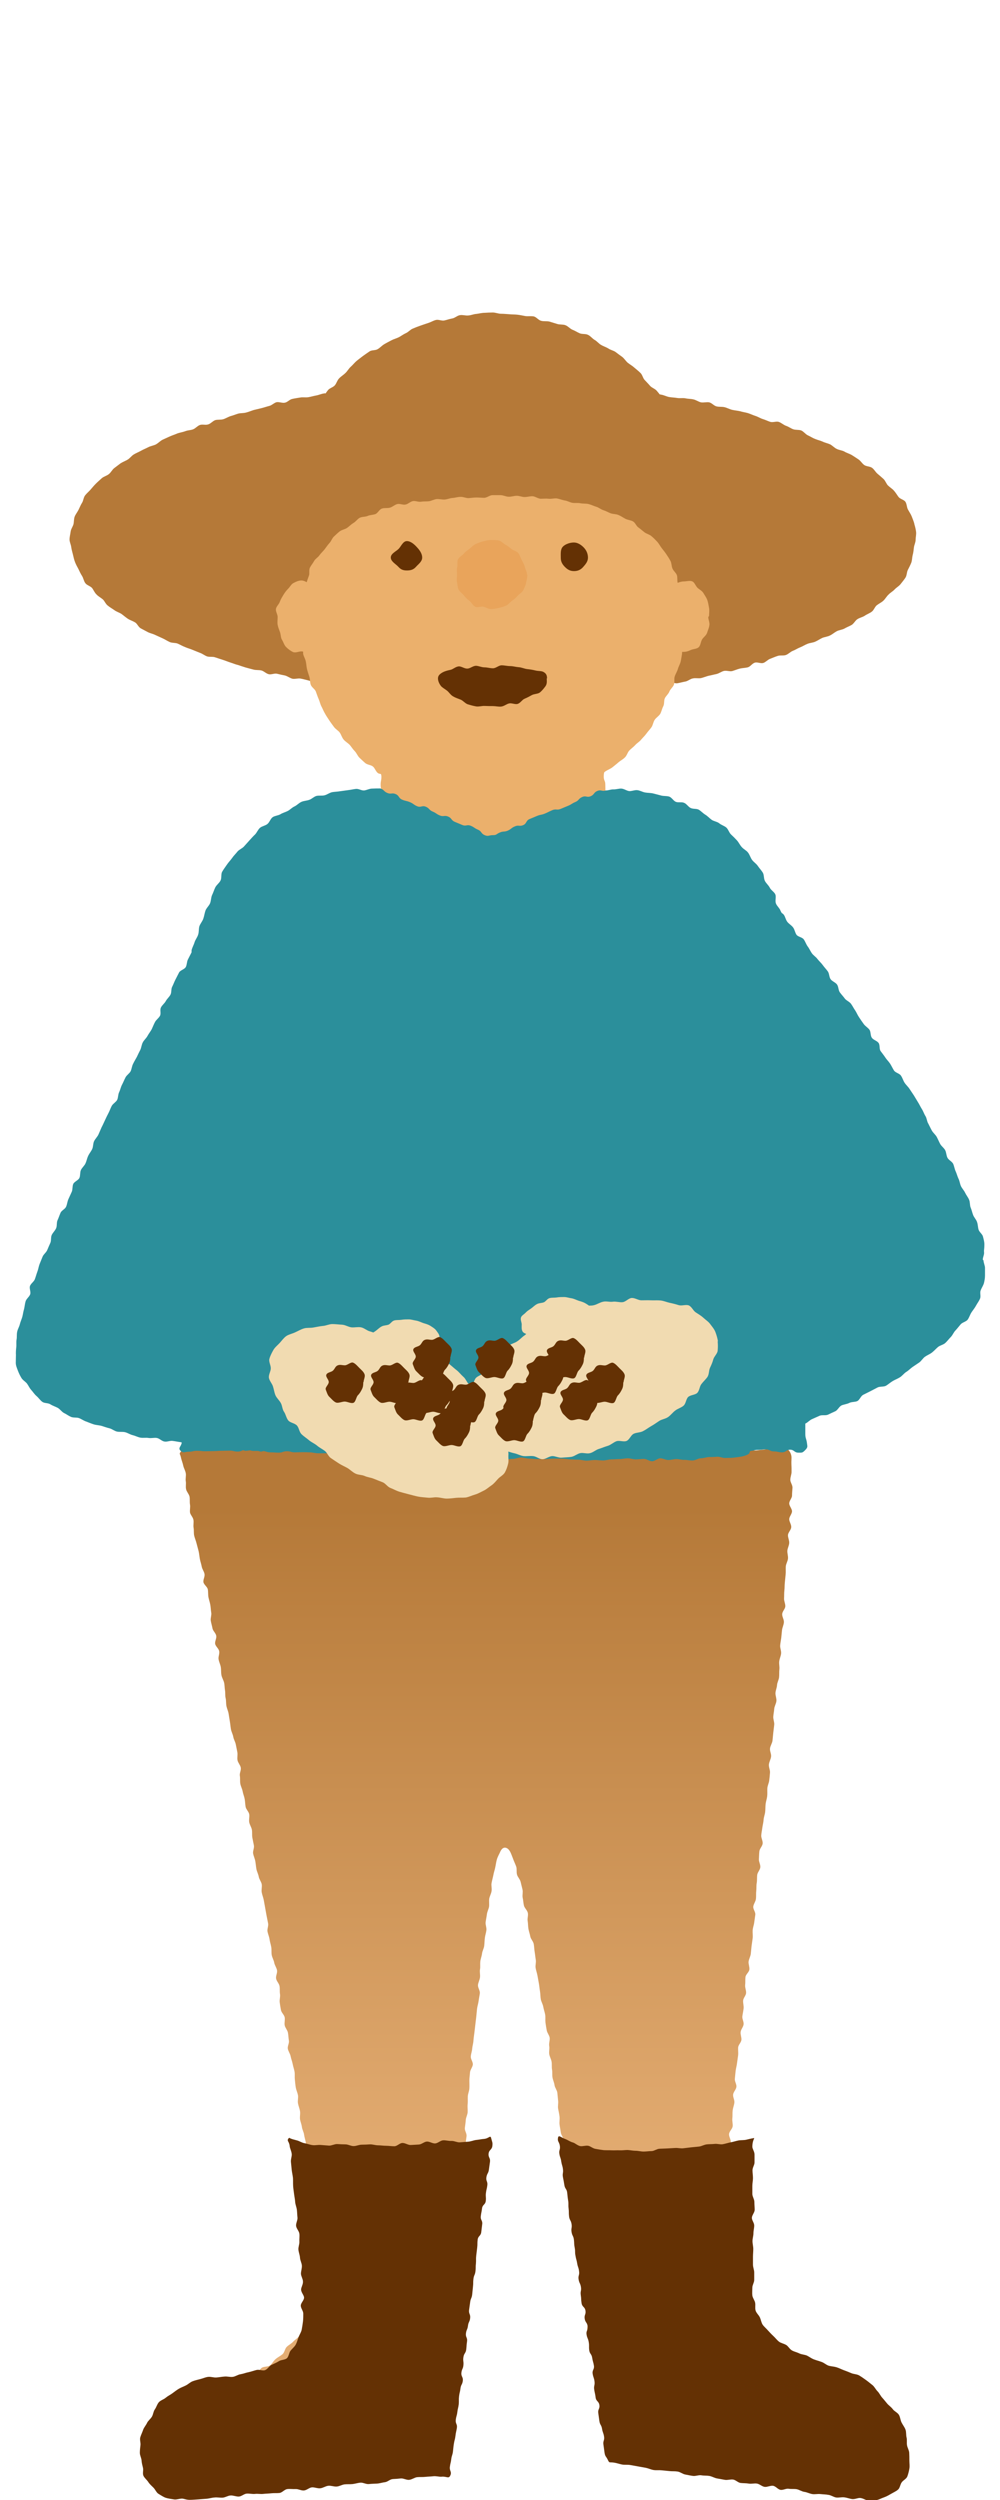 <?xml version="1.0" encoding="UTF-8"?><svg id="Figures" xmlns="http://www.w3.org/2000/svg" width="64" height="160" xmlns:xlink="http://www.w3.org/1999/xlink" viewBox="0 0 64 160"><defs><style>.cls-1{fill:#fff;}.cls-2{fill:#2b8f9b;}.cls-3{fill:#f1dbb1;}.cls-4{fill:#b57938;}.cls-5{fill:url(#_名称未設定グラデーション_2);}.cls-6{fill:#e9a45b;}.cls-7{fill:#643104;}.cls-8{fill:#ebb06c;}</style><linearGradient id="_名称未設定グラデーション_2" x1="33.59" y1="155.07" x2="33.59" y2="96.48" gradientUnits="userSpaceOnUse"><stop offset=".26" stop-color="#e4ad73"/><stop offset="1" stop-color="#b57938"/></linearGradient></defs><rect id="bgcolor" class="cls-1" width="64" height="160"/><g id="group"><g id="head"><path class="cls-4" d="m58.52,33.53c-.04-.16-.11-.32-.17-.48-.06-.15-.16-.29-.24-.44-.08-.14-.07-.35-.16-.49-.09-.14-.34-.18-.44-.31-.1-.13-.18-.28-.3-.41-.1-.12-.26-.21-.38-.33-.11-.11-.16-.3-.29-.42-.12-.11-.25-.22-.38-.33-.13-.11-.21-.28-.35-.38-.14-.1-.36-.08-.5-.18-.14-.1-.23-.27-.37-.36-.14-.09-.28-.19-.43-.28-.14-.08-.32-.13-.47-.22-.14-.08-.33-.09-.49-.17-.15-.07-.27-.21-.42-.29-.15-.07-.33-.1-.49-.18-.15-.07-.32-.1-.48-.17-.16-.06-.3-.16-.46-.23-.15-.07-.26-.24-.42-.31-.16-.06-.36-.02-.52-.08-.16-.06-.3-.17-.46-.22-.16-.06-.29-.19-.46-.25-.16-.05-.37.05-.54,0-.16-.05-.31-.13-.48-.18-.16-.05-.31-.15-.47-.2-.16-.05-.32-.13-.48-.18-.17-.05-.34-.07-.5-.12-.17-.04-.34-.05-.51-.09-.17-.04-.32-.13-.49-.17-.16-.04-.35-.01-.51-.05-.17-.04-.3-.22-.47-.26-.17-.03-.36.03-.53,0-.17-.04-.32-.16-.49-.19-.16-.04-.34-.03-.51-.07-.17-.03-.35.01-.52-.02-.17-.03-.34-.03-.51-.06-.17-.03-.33-.12-.5-.15-.04-.01-.07-.01-.11-.02-.06-.08-.12-.15-.18-.22-.11-.14-.31-.19-.43-.32-.11-.13-.23-.25-.35-.38-.12-.12-.14-.33-.27-.45-.12-.12-.26-.23-.39-.34-.13-.12-.28-.2-.42-.31-.13-.11-.22-.27-.36-.38-.14-.1-.28-.2-.42-.31-.14-.1-.33-.13-.47-.23-.15-.09-.32-.14-.47-.23-.15-.09-.26-.24-.41-.32-.15-.09-.26-.25-.42-.32-.15-.08-.37-.03-.53-.1-.16-.07-.31-.17-.47-.23-.16-.07-.28-.23-.45-.29-.16-.06-.36-.02-.53-.08-.16-.05-.33-.1-.49-.15-.17-.04-.36,0-.53-.05-.17-.04-.3-.24-.47-.28-.17-.03-.36,0-.53-.02-.17-.03-.34-.07-.52-.09-.17-.02-.35-.01-.52-.03-.18-.01-.35-.03-.53-.03-.17,0-.35-.08-.52-.08-.18,0-.35.01-.53.02-.17,0-.35.05-.52.07-.18.01-.34.09-.52.1-.17.02-.36-.05-.53-.02-.17.02-.32.18-.49.21-.17.03-.34.09-.51.13-.17.04-.38-.08-.55-.03-.16.04-.32.14-.48.19-.17.06-.34.11-.5.17-.17.06-.33.12-.49.19-.16.06-.28.22-.44.29-.16.07-.3.18-.45.26-.16.08-.33.12-.48.2-.15.08-.31.16-.46.25-.15.09-.26.22-.41.31-.15.1-.39.05-.53.15-.15.1-.29.2-.43.3-.14.11-.28.21-.41.32s-.24.26-.37.37c-.13.12-.21.28-.34.4-.12.12-.28.21-.4.34-.12.12-.16.31-.27.44s-.34.18-.44.31c-.05.07-.11.14-.15.21-.03-.01-.07-.01-.1,0-.17.02-.33.1-.5.13-.17.03-.33.08-.5.11-.17.03-.35-.01-.52.02-.17.03-.34.05-.51.09-.17.03-.31.21-.47.24-.17.04-.37-.06-.54-.03-.16.04-.3.2-.47.24-.16.04-.33.1-.49.14-.17.04-.33.08-.5.12-.16.05-.32.12-.48.16-.17.05-.35.03-.51.07-.17.05-.33.12-.49.16-.16.05-.31.15-.47.2-.17.05-.36.01-.52.06-.16.06-.28.22-.44.27-.17.06-.38-.02-.54.04-.16.06-.28.22-.44.28-.16.06-.34.05-.5.12-.16.06-.34.08-.5.14-.16.07-.32.12-.48.19-.15.07-.31.14-.46.21-.16.08-.28.22-.43.3-.15.08-.34.1-.49.18-.15.08-.31.14-.45.22-.16.09-.32.15-.47.24-.14.08-.25.24-.39.33-.15.09-.32.15-.46.24-.14.1-.27.21-.41.31-.13.1-.21.28-.34.38-.13.11-.32.15-.45.26-.13.12-.26.23-.38.35-.12.12-.23.25-.34.38-.11.13-.25.24-.35.37-.11.14-.11.34-.2.48s-.15.3-.22.44c-.08.16-.19.29-.25.44-.06.16-.04.34-.08.5-.05.16-.16.3-.18.47-.02.16-.07.33-.07.5,0,.16.09.32.11.49.02.16.07.31.11.48.04.16.07.32.13.47.06.16.14.3.22.45.07.15.14.3.23.44s.11.33.21.46c.1.14.31.18.43.31.1.13.16.3.29.42.11.12.27.2.4.31.12.11.18.3.32.4.13.11.28.19.42.29.13.1.31.15.45.24.14.1.26.21.41.31.14.09.31.14.46.23.14.08.21.29.36.38.15.08.3.16.45.24.15.08.33.11.49.19.15.07.31.14.46.21.16.07.3.17.46.24.15.07.36.04.51.1.16.07.31.16.47.22.15.07.32.11.48.18.16.06.31.13.47.19.16.05.3.17.46.23.16.05.36,0,.52.06.16.05.32.11.49.16.16.05.32.12.48.17.16.05.32.12.49.16.16.05.32.11.49.16.16.04.32.09.49.13.17.05.35.02.52.06.16.04.3.2.47.24.16.04.36-.07.53-.03.17.04.33.08.5.11.17.04.32.17.49.21.16.03.35-.04.52-.01.17.03.33.08.5.12.17.03.32.19.49.22.16.03.36-.08.53-.05.17.02.32.14.49.17.17.02.34.06.51.09.17.02.35-.06.53-.04.17.02.32.12.5.14.17.02.34.03.51.05.17.02.33.1.5.12.18.02.36-.05.53-.03.17.01.33.11.5.13h.03c.16.01.32.04.49.05.17.02.35-.06.52-.05.17.02.34.09.51.11.17.01.34.04.51.06.17.01.35-.02.52,0,.17,0,.35-.04.52-.03s.34.1.51.1c.17.01.34-.03.52-.02.17.01.34.08.51.08.17,0,.35-.09.52-.09s.34.11.52.11c.17,0,.34-.01.51-.01s.35,0,.52,0,.35.07.52.07c.18,0,.35-.03.52-.03s.35.05.52.04c.17,0,.34-.16.52-.16.17-.01.35.14.52.13.17,0,.34-.01.51-.02.18,0,.35-.04.52-.05.17-.01.35,0,.52-.01s.34-.03.51-.05c.17-.01.35-.04.52-.05.17-.01.34,0,.51,0,.17-.02.33-.22.5-.24.17,0,.35.06.52.05.14-.02.27-.09.41-.12.03-.01.06-.02.09-.02.17-.01.36.07.53.05.17-.02.35.03.52.01s.34-.05.51-.07.33-.06.5-.08c.17-.03.33-.12.5-.15.17-.02.36.07.53.04.17-.03.31-.2.48-.23.17-.03.33-.09.5-.12.16-.03.37.11.53.08.17-.03.34-.08.51-.11.17-.03.31-.17.48-.2.17-.04.35.01.52-.02.17-.04.33-.11.49-.15.17-.03.34-.08.5-.11.17-.04.32-.16.48-.2.17-.04.37.05.53.01.17-.05.33-.12.49-.16.17-.04.35-.04.51-.08.17-.05.28-.25.45-.3.16-.05.38.07.54.02.16-.05.29-.22.45-.27.16-.06.31-.13.47-.18.17-.06.37,0,.53-.06.16-.06.29-.21.45-.27s.3-.16.46-.22c.16-.06.3-.16.46-.22.16-.07.34-.07.5-.14.16-.07.3-.17.45-.24.16-.07.35-.08.5-.16.15-.07.28-.19.43-.27.15-.08.34-.09.49-.17.15-.09.32-.15.46-.23.15-.09.23-.28.37-.37.15-.1.33-.13.47-.22.14-.1.32-.16.45-.26.14-.1.19-.3.32-.41.14-.11.3-.18.42-.29.13-.12.21-.28.33-.39.12-.13.28-.21.39-.33.12-.13.29-.22.39-.35.1-.13.22-.27.31-.41.09-.14.08-.35.15-.49.08-.16.16-.31.22-.46.06-.16.05-.33.09-.49.05-.17.06-.33.08-.49.02-.17.11-.32.11-.49s.05-.34.03-.51c-.02-.16-.06-.33-.11-.49Z"/><path class="cls-8" d="m45.38,39.42c0-.17.03-.35,0-.51-.03-.17-.06-.35-.11-.5-.06-.17-.17-.31-.25-.45-.09-.15-.26-.23-.38-.34-.13-.13-.18-.34-.33-.41-.16-.07-.36,0-.53,0-.15,0-.27.04-.41.09-.04-.16,0-.34-.05-.49-.06-.16-.22-.27-.28-.42-.07-.15-.05-.34-.13-.49-.08-.15-.17-.29-.26-.42-.09-.14-.2-.27-.3-.4-.1-.13-.18-.29-.29-.41-.11-.12-.23-.24-.36-.35-.12-.11-.31-.15-.45-.25-.13-.1-.25-.21-.39-.31-.14-.09-.2-.31-.35-.39-.14-.08-.34-.09-.49-.17-.15-.08-.29-.18-.44-.24-.15-.07-.34-.05-.5-.11-.16-.06-.3-.15-.47-.2-.16-.05-.3-.18-.46-.22-.16-.05-.32-.13-.48-.17-.16-.04-.35-.02-.52-.05-.17-.04-.35,0-.52-.03-.17-.03-.32-.13-.49-.15-.17-.03-.33-.1-.5-.13-.17-.02-.35.04-.52.02-.17-.02-.34,0-.52,0-.17-.01-.33-.14-.5-.16-.17-.01-.35.05-.52.05-.17,0-.34-.08-.51-.08-.17,0-.34.07-.52.06-.17,0-.34-.1-.51-.1-.17,0-.34,0-.52,0s-.34.16-.52.17c-.17,0-.34-.02-.51-.02-.17,0-.34.03-.51.04-.17,0-.34-.09-.51-.08-.17,0-.34.06-.51.07-.17.01-.33.09-.5.1-.17.01-.35-.04-.51-.03-.17.02-.33.11-.49.14-.17.02-.34,0-.51.03-.17.03-.36-.07-.52-.04-.17.03-.31.19-.47.22-.17.04-.37-.07-.53-.03-.17.04-.3.18-.47.23-.17.05-.36,0-.52.06-.16.05-.26.29-.41.35-.16.06-.34.05-.5.12-.16.07-.36.04-.51.12-.15.08-.25.25-.4.33-.15.09-.26.21-.4.31-.14.1-.33.12-.47.22-.13.1-.25.22-.38.34-.12.11-.17.3-.29.42-.11.12-.2.26-.3.39-.1.13-.23.24-.33.38-.09.14-.27.23-.35.38-.08.15-.2.28-.27.43-.07.15,0,.35-.06.51-.05.13-.1.27-.14.41-.11-.06-.22-.11-.34-.11-.18,0-.35.08-.5.16-.15.07-.22.24-.35.37-.12.12-.2.23-.3.39-.08.14-.17.27-.23.44-.05.16-.22.29-.25.46-.03.16.11.34.11.52s-.03.34,0,.5c.03.17.1.32.15.47.06.17.04.35.13.49.09.15.14.34.26.46.13.13.29.25.44.32.16.07.37-.04.54-.04.03,0,.07,0,.11.02,0,.05,0,.09,0,.13.03.17.14.32.17.49.04.17.04.34.08.5.04.16.1.33.15.49.05.16.03.35.09.51.06.16.26.27.32.42.06.16.11.32.18.48.07.15.1.33.18.48.08.15.14.31.23.46.08.15.18.29.27.43.09.14.2.28.3.42.1.14.27.23.37.36.1.14.14.32.25.45.11.13.27.22.39.34.11.13.2.28.32.4.12.12.18.3.3.42.13.12.25.24.38.35.13.11.36.11.49.22.13.11.18.32.32.42.05.04.12.04.19.06.02.05.03.1.03.18,0,.25-.05.25-.05.5s.05.25.05.5-.02.25-.02.5-.01.25-.01.5-.02.25-.02.5-.13.25-.13.5.12.25.12.5.04.25.04.5-.06.25-.06.5.04.25.04.5.06.25.06.5-.03.25-.03.5-.05.25-.05.5-.19.32-.01.5c.18.18.26.05.52.05s.26-.09.52-.09.26,0,.52,0,.26-.03.52-.03.26.07.51.07.26.03.51.03.26.07.51.07.26-.19.52-.19.26,0,.51,0,.26.09.51.09.26-.05.52-.05.26-.06.51-.06.26.2.51.2.26-.15.51-.15.26.02.51.02.26,0,.51,0,.26.03.51.03.26.05.51.05.26-.1.51-.1.26.12.51.12.26-.15.51-.15.26.16.51.16.26-.1.51-.1.26.04.51.04.26.02.51.02.26-.08.51-.08.26.06.51.06.31.14.49-.03c.18-.18.14-.24.09-.5-.05-.25-.09-.24-.09-.49s.06-.25.06-.5-.03-.25-.03-.5.04-.25.04-.5-.08-.25-.08-.5.08-.25.08-.5-.1-.25-.1-.5-.02-.25-.02-.5-.01-.25-.01-.5.06-.25.06-.5.09-.25.09-.5-.01-.25-.01-.5-.1-.25-.1-.5c0-.14.01-.21.03-.28.02-.02.04-.04.06-.05.14-.1.31-.16.45-.26.13-.11.27-.21.4-.33.13-.11.29-.19.41-.31.13-.12.17-.32.28-.44s.26-.22.38-.35c.11-.13.28-.22.38-.35.11-.13.24-.25.34-.39.1-.14.22-.26.32-.4.1-.14.11-.33.21-.48.09-.14.27-.24.36-.39.08-.15.11-.33.19-.48.08-.15.03-.36.1-.51.07-.15.23-.27.29-.43.06-.16.23-.28.29-.44.06-.16,0-.36.05-.52.05-.16.15-.31.2-.47.04-.16.14-.32.18-.48.04-.16.06-.34.09-.5,0-.04,0-.08.01-.13.02,0,.05,0,.07,0,.18,0,.32-.04.48-.12.15-.07.38-.06.51-.18.12-.12.12-.33.21-.49.08-.14.26-.25.32-.42.05-.16.13-.33.15-.5.03-.16-.07-.35-.07-.52Z"/><path class="cls-7" d="m34.99,43.42c0,.15.04.33-.08.5-.09.12-.21.28-.36.4-.13.1-.36.08-.52.17-.14.08-.29.16-.46.23-.16.07-.26.27-.44.33-.16.05-.38-.07-.55-.03s-.32.18-.5.2-.35-.03-.53-.03-.36,0-.53-.01-.38.06-.55.03-.36-.08-.52-.13c-.17-.05-.3-.23-.46-.3-.17-.07-.34-.12-.49-.21-.16-.09-.26-.26-.38-.36-.15-.12-.32-.2-.41-.32-.12-.16-.18-.33-.18-.47,0-.18.11-.28.3-.39.13-.07.3-.12.5-.16.16-.03.32-.2.52-.22.17-.02.37.15.56.14.17,0,.35-.17.54-.18.18,0,.36.1.55.1s.36.06.55.06.37-.19.55-.19c.19,0,.37.05.55.05.19,0,.37.06.54.07.19.01.37.1.54.12.2.02.37.05.53.09.21.05.4.02.53.1.18.1.22.23.22.41Z"/><path class="cls-6" d="m33.75,36.8c0,.17-.05.34-.08.5s-.11.32-.18.47-.25.23-.36.36-.22.22-.36.32-.23.24-.38.31-.31.11-.48.15-.32.07-.49.07-.32-.11-.48-.15-.38.08-.53,0-.23-.27-.36-.37-.25-.21-.35-.34-.26-.23-.34-.37-.07-.32-.11-.48,0-.32,0-.48-.03-.32.01-.48-.02-.36.05-.51.26-.24.37-.36c.1-.13.24-.22.37-.32s.24-.23.39-.3.31-.13.47-.17.33-.09.5-.09.35,0,.51.03.29.2.43.27.26.18.39.28.33.13.43.26.15.3.22.44.16.29.2.45.14.32.14.49Z"/><path class="cls-7" d="m37.63,35.69c0,.25-.16.43-.31.6s-.33.26-.58.26-.41-.09-.58-.26-.27-.34-.27-.59-.03-.54.13-.71.46-.27.71-.27.48.16.64.33.26.39.26.64Z"/><path class="cls-7" d="m27.02,35.69c0,.25-.25.42-.4.59s-.32.23-.58.23-.4-.07-.56-.25c-.16-.17-.47-.33-.47-.58s.34-.39.5-.55.28-.5.53-.5.49.22.65.4c.16.17.33.4.33.65Z"/></g><g id="body"><path class="cls-5" d="m11.59,92.89c-.16.19-.06.11,0,.43.03.14.1.3.14.49.03.15.13.3.16.48.03.15-.03.34,0,.51.03.16-.02.34.02.51.03.16.18.3.22.47.03.16,0,.34.03.51.03.16-.02.34,0,.51.03.16.19.3.22.47s-.02.34.01.51,0,.34.04.51.11.32.15.49.09.32.13.49.05.33.08.5.09.32.12.49.15.31.18.48-.1.36-.07.52.25.3.28.46.01.34.04.5.09.32.12.49.03.33.06.5-.06.35-.03.52.08.33.11.49.21.3.24.47-.1.36-.07.52c.03.16.23.3.26.47s-.07.35-.04.52.11.32.14.49.01.34.04.51.13.32.17.48.03.33.06.5,0,.34.04.5.02.34.05.5.11.32.14.49.05.33.08.5.04.33.07.5.12.32.15.49.13.32.16.48.07.33.1.5-.02.34.01.51.18.31.21.48-.09.36-.06.52,0,.34.03.51.12.32.15.49.1.32.13.49.03.34.06.5.2.31.23.47-.03.35,0,.51c.03.17.14.32.17.48s0,.34.03.51.07.33.1.5-.08.36-.05.52.11.32.14.49.04.34.07.5.12.32.15.49.16.32.19.48-.03.35,0,.52.1.33.13.49.06.33.09.5.06.33.09.5.07.33.1.5-.07.36-.04.52.11.33.13.49.08.33.11.5,0,.34.03.51.13.32.16.49.15.32.18.49-.09.36-.06.53.19.31.22.48,0,.34.03.51-.04.35-.02.52.05.33.08.5.21.31.24.47-.03.35,0,.51.18.31.21.48.03.34.06.5-.1.36-.07.52.15.32.18.48.1.33.13.49.09.33.12.49,0,.34.02.51.03.34.06.51.11.33.14.49-.03.35,0,.52.1.33.13.5-.02.35,0,.51.1.33.12.5.12.33.14.49.08.33.11.5-.07.35-.04.52.13.32.16.49.11.33.14.49-.07.35-.05.52.18.32.2.48c.03.17-.03.35,0,.51s-.06.35-.03.51.19.32.22.48-.01.34,0,.51c.02.17.04.34.06.5.02.17.13.33.15.49.02.17-.13.36-.11.52.02.17.11.33.12.49.02.18,0,.35,0,.51.02.18.09.34.1.49.01.19.09.35.1.5,0,.21,0,.38-.02.5-.01.18,0,.36-.03.52-.02.18-.14.34-.17.5-.03.18-.03.35-.08.52-.05.17-.1.34-.15.5-.06.17-.05.36-.12.52s-.26.27-.34.42-.15.32-.25.46-.17.31-.28.45-.27.23-.39.36-.29.21-.41.33-.14.36-.27.47-.3.19-.44.31-.22.29-.35.4-.41.06-.55.17-.21.3-.35.4-.3.19-.43.3c-.12.1-.23.23-.4.34-.13.09-.29.17-.45.27-.14.09-.29.18-.45.28-.15.09-.3.17-.46.26s-.34.12-.49.22-.26.25-.41.34-.3.19-.45.28-.3.18-.45.28-.32.16-.46.26-.3.21-.43.31c-.14.11-.23.29-.36.4-.14.12-.28.23-.4.35-.13.14-.18.32-.26.45-.1.16-.26.28-.3.43-.05.17.03.35.08.51.05.15.18.24.32.37.11.11.22.22.39.32.14.08.24.27.42.34.15.06.35.03.52.08.16.05.33.04.5.09.16.04.31.15.48.18s.34.04.51.07.32.17.49.19.36-.14.53-.12.33.16.5.17.35-.1.52-.1.34.1.51.1.34.04.51.04.34-.09.51-.09.34-.01.51-.02.34-.06.51-.07.34-.02.51-.03.34-.03.51-.04.34-.03.51-.04.35,0,.52,0,.35,0,.52-.03.35.02.52,0,.33-.16.49-.18.34-.04.51-.06.34-.05.51-.08.35-.02.52-.05.33-.13.49-.16.37.07.54.03.3-.22.46-.26c.17-.04.36,0,.52-.05.17-.05.32-.17.47-.22.17-.06.35-.08.5-.14.17-.06.33-.12.48-.19.17-.08.28-.22.42-.3.17-.1.35-.14.45-.24.07-.07.05-.27.12-.5.04-.14.24-.26.29-.45.04-.15,0-.33.04-.51.03-.15.05-.32.08-.5.03-.16,0-.33.03-.5.03-.16.16-.31.18-.48.02-.16,0-.33.02-.51.02-.16.1-.32.13-.49s-.04-.34-.02-.51.09-.33.11-.5-.05-.34-.03-.51.09-.33.11-.5.11-.33.12-.5.07-.33.09-.5-.02-.34,0-.51.02-.34.04-.5-.11-.35-.1-.52.23-.32.25-.49.02-.34.04-.5,0-.33.02-.5-.09-.34-.08-.51.02-.33.03-.5.04-.33.06-.5.04-.33.05-.5,0-.34.02-.5.17-.32.18-.49-.11-.35-.1-.51.18-.32.2-.49-.1-.35-.08-.51.12-.33.14-.5.04-.33.06-.5.02-.34.04-.5-.11-.35-.1-.51.14-.33.15-.49.12-.33.14-.5-.13-.35-.12-.52-.02-.34,0-.51.2-.32.22-.49.01-.34.02-.51.04-.34.06-.51-.13-.35-.11-.52.05-.34.06-.51.11-.33.12-.5-.02-.34,0-.51,0-.34.01-.51.09-.33.1-.5,0-.34,0-.51.03-.34.04-.51.16-.33.18-.5-.14-.35-.13-.52.08-.34.09-.5.07-.34.08-.51.04-.34.06-.51.04-.34.06-.51.04-.34.06-.51.03-.34.05-.51.08-.34.1-.5.06-.34.08-.5-.13-.36-.12-.52.11-.33.13-.5-.03-.35,0-.51,0-.34.02-.51.09-.33.11-.5.12-.33.14-.5.02-.34.04-.5c.02-.17.08-.33.1-.5s-.07-.35-.05-.51.06-.33.08-.5.11-.33.14-.49c.02-.17-.01-.35.01-.51.03-.17.13-.33.15-.49.03-.17-.03-.35,0-.51.03-.17.08-.34.11-.49.03-.18.09-.34.12-.49.04-.18.06-.35.1-.5.05-.19.14-.34.2-.47.1-.24.2-.31.31-.32.11,0,.24.05.36.28.06.12.12.29.19.47.05.14.13.3.19.47.05.15,0,.34.05.51.04.15.19.29.23.46.04.16.08.32.12.49.04.16-.02.35.01.52.04.16.04.33.08.5s.21.3.25.47-.04.35-.01.52.02.34.05.51.09.32.12.49c.03.16.19.31.22.48s.03.34.06.51.04.33.07.5-.04.35-.01.52.09.33.12.5.06.33.09.5.04.33.07.5.02.34.05.5.13.32.16.49.09.33.12.49,0,.34.02.51.05.33.08.5.17.32.19.48-.06.35-.03.52-.02.34,0,.51.12.32.15.49,0,.34.03.51,0,.34.03.51.11.33.13.49.16.32.18.49.03.34.05.51-.03.35,0,.51.07.33.09.5-.02.35,0,.51.06.33.08.5.16.32.19.49-.04.35-.02.52.07.33.09.5-.01.35,0,.51.05.34.07.51.06.34.08.51.02.34.05.51.1.33.12.5.01.34.03.51.06.34.08.51.22.32.24.49-.1.36-.08.53.18.32.2.49,0,.35.02.51.03.34.05.51,0,.35.02.51.11.33.14.5-.03.35,0,.52.11.33.13.5.06.34.08.5.06.34.08.5-.02.35,0,.51.06.34.09.5.05.34.07.5-.06.35-.04.52.19.32.21.48-.1.36-.08.52.21.32.24.48.08.33.1.5c.02.17.02.34.04.51.02.17.08.34.1.5.03.17,0,.35.02.51.03.17.09.34.12.49.03.18-.03.36,0,.51.03.18.11.34.13.49.03.19.03.36.06.5.04.23.07.39.1.49.04.14.12.29.26.44.11.11.19.28.35.4.13.09.28.2.44.29.14.08.34.09.5.17.15.07.33.09.5.16.15.07.26.26.42.33.16.06.38-.04.55.02s.28.22.45.28.35.04.52.09.33.09.5.14.33.1.5.15.31.16.48.2.32.16.49.2.37-.05.54-.01.31.21.48.24.37-.07.54-.04.33.12.5.15.35.02.52.05.32.19.49.22.37-.13.55-.1.33.16.5.18.35.06.52.07.35.08.52.09.36-.02.53,0,.35.05.52.06.35-.01.53,0,.35-.05.53-.05.35.09.52.09.35.04.52.03.34-.18.51-.19.36.12.53.11c.18-.02.34-.15.5-.18.18-.03.35-.02.52-.06.18-.04.35-.05.51-.1.17-.05.32-.15.47-.22.18-.08.3-.19.41-.28.15-.12.35-.18.41-.33s-.04-.33-.07-.51c-.03-.15-.13-.28-.22-.44-.07-.14-.02-.37-.13-.52-.09-.13-.25-.23-.37-.36-.11-.12-.22-.25-.35-.38-.11-.12-.28-.19-.41-.32-.12-.11-.22-.26-.35-.38s-.23-.25-.37-.36-.25-.23-.38-.34-.31-.16-.44-.27-.2-.29-.33-.4-.34-.12-.48-.23-.22-.28-.36-.38-.27-.21-.41-.31-.33-.13-.47-.24-.22-.28-.36-.39-.28-.2-.42-.31-.31-.16-.45-.27-.23-.28-.36-.38-.27-.22-.41-.32-.4-.06-.53-.16-.22-.28-.36-.38-.32-.16-.45-.27-.2-.3-.33-.4c-.14-.11-.27-.22-.4-.33-.13-.12-.2-.29-.32-.4-.13-.12-.39-.11-.51-.22-.13-.13-.21-.3-.31-.42-.12-.14-.21-.3-.29-.42-.11-.17-.16-.33-.19-.47-.02-.1.03-.27.03-.5,0-.14-.06-.31-.05-.5,0-.15-.02-.32,0-.51,0-.16-.06-.33-.05-.51.01-.16.12-.32.13-.5.01-.16.13-.32.15-.5.01-.16-.04-.33-.02-.51.01-.16-.07-.34-.06-.51.01-.16-.01-.33,0-.51s.03-.33.04-.5.03-.33.05-.5.2-.32.22-.49-.11-.34-.09-.51,0-.33.02-.5.24-.31.25-.48c.02-.17-.08-.34-.06-.51s.1-.33.12-.5,0-.34.02-.5.02-.33.04-.5.1-.33.11-.5-.13-.35-.11-.52.21-.32.23-.48-.04-.34-.02-.51,0-.34.02-.51.09-.33.11-.5-.1-.35-.08-.52.19-.32.21-.49-.12-.35-.1-.52.03-.34.05-.5.07-.33.09-.5.05-.33.07-.5-.01-.34,0-.5.19-.32.21-.48-.07-.34-.05-.51.17-.32.19-.49-.1-.35-.08-.51.06-.33.08-.5-.04-.34-.03-.51.18-.32.19-.49-.08-.35-.06-.51,0-.34.02-.51.23-.31.25-.48-.07-.35-.05-.51.12-.33.14-.49.03-.34.05-.5.05-.33.07-.5-.01-.34,0-.51.08-.33.1-.5.05-.33.07-.5-.15-.35-.13-.52.15-.32.17-.49,0-.34.02-.51,0-.34.03-.51.01-.34.03-.51.18-.32.2-.49-.1-.35-.09-.52.01-.34.03-.51.19-.32.21-.49-.1-.35-.09-.52.05-.34.07-.5.07-.33.08-.5.08-.33.1-.5.01-.34.03-.51.08-.33.1-.5,0-.34.01-.51.1-.33.12-.5.04-.34.05-.51-.09-.35-.07-.52.12-.33.14-.5-.09-.35-.07-.52.14-.33.16-.5.03-.34.05-.51.04-.34.06-.5-.07-.35-.06-.52.05-.34.06-.5.12-.33.14-.5-.07-.35-.06-.52.09-.33.1-.5.11-.33.13-.5,0-.34.02-.51-.03-.34-.01-.51.1-.33.12-.5-.07-.35-.06-.51.05-.34.07-.5.03-.34.05-.5.11-.33.12-.5-.12-.35-.11-.52.19-.33.2-.49-.09-.35-.08-.51,0-.34.02-.51.01-.34.03-.51.03-.34.05-.51,0-.34.01-.51.12-.33.14-.5-.05-.35-.04-.51.11-.33.12-.5-.09-.35-.08-.51.2-.33.21-.5-.13-.35-.13-.51.17-.33.18-.5c0-.17-.18-.35-.18-.51,0-.17.18-.34.18-.5,0-.18.02-.34.03-.51,0-.18-.14-.34-.14-.5,0-.18.08-.35.08-.5,0-.18,0-.35-.01-.51-.01-.19.02-.37,0-.51-.04-.24-.17-.37-.24-.44-.16,0-.33-.07-.51-.07-.16,0-.34-.05-.52-.05-.16,0-.34.15-.52.15-.17,0-.34.05-.52.05-.17,0-.34-.03-.52-.03-.17,0-.34-.02-.52-.02s-.34-.16-.52-.16-.34.14-.52.14-.34-.1-.52-.1-.34,0-.52,0-.34,0-.52,0-.34.11-.52.11-.35.03-.52.03-.35,0-.52,0-.35-.13-.52-.13-.35-.03-.52-.03-.35.09-.52.09-.34-.11-.52-.11-.34.12-.52.12-.34,0-.52,0-.34.06-.52.06-.34-.13-.52-.13-.35.01-.52.01-.35.04-.52.04-.35-.02-.52-.02-.35-.04-.52-.04-.35.15-.52.15-.35-.06-.52-.06-.35.02-.52.02-.35-.08-.52-.08-.35.07-.52.07-.35,0-.52,0-.35.05-.52.05-.35-.09-.52-.09-.35-.07-.52-.07-.35.03-.52.03-.35.11-.52.11-.35-.14-.52-.14-.35-.04-.52-.04-.35.13-.52.13-.35-.05-.52-.05-.35,0-.52,0-.35-.06-.52-.06-.35.07-.52.07-.35-.05-.52-.05-.35.07-.52.07-.35.09-.52.09-.35-.19-.52-.19-.35.06-.52.06-.35.08-.53.08-.35-.13-.53-.13-.35.16-.52.16-.35-.14-.52-.14-.35.06-.52.06-.35-.1-.52-.1-.35,0-.52,0-.35.13-.52.13-.35.02-.52.02-.35-.05-.52-.05-.35-.04-.52-.04-.35.06-.52.06-.35,0-.52,0-.35-.06-.52-.06-.35.08-.52.08-.35-.1-.52-.1-.35.02-.52.02-.35-.05-.52-.05c-.18,0-.35.06-.52.06-.18,0-.35.03-.52.03-.18,0-.35,0-.52,0-.18,0-.35,0-.52,0-.18,0-.36.03-.52.03-.19,0-.36-.09-.52-.09-.2,0-.37.1-.52.1-.33,0-.26-.18-.43.01Z"/><path class="cls-2" d="m62.9,80.63c-.01-.16.1-.32.08-.49-.02-.16.02-.14.02-.51,0-.16-.05-.33-.09-.49-.04-.16-.23-.28-.28-.44-.05-.16-.04-.33-.1-.49-.05-.16-.19-.29-.25-.45-.06-.15-.09-.32-.16-.48-.06-.15-.03-.35-.1-.5-.06-.15-.18-.29-.25-.44-.07-.15-.2-.28-.27-.43-.07-.15-.08-.33-.16-.48-.07-.15-.11-.32-.18-.47-.07-.15-.09-.33-.16-.48-.08-.15-.28-.23-.36-.38-.08-.15-.07-.34-.15-.49-.08-.15-.24-.25-.32-.4-.08-.15-.14-.3-.22-.45-.08-.14-.23-.26-.31-.4-.08-.14-.15-.3-.23-.45-.09-.14-.09-.34-.18-.48-.09-.14-.14-.31-.23-.45-.09-.14-.16-.3-.25-.44-.09-.14-.17-.29-.26-.43-.09-.14-.19-.28-.28-.42-.09-.14-.23-.26-.32-.4-.09-.14-.13-.31-.23-.45-.09-.14-.34-.18-.44-.32-.09-.14-.16-.3-.25-.44-.09-.14-.22-.26-.31-.4-.09-.14-.2-.27-.3-.41-.1-.14-.03-.38-.13-.52-.1-.14-.33-.19-.43-.33-.1-.14-.06-.37-.15-.51-.1-.14-.27-.23-.37-.37-.1-.14-.2-.28-.29-.42-.1-.14-.16-.3-.25-.44-.1-.14-.17-.29-.27-.43-.1-.14-.3-.21-.4-.34-.1-.14-.22-.26-.32-.4-.1-.14-.08-.36-.18-.5-.1-.14-.31-.2-.41-.34-.1-.14-.08-.36-.18-.5-.1-.14-.22-.26-.32-.4-.1-.14-.23-.25-.34-.39-.1-.14-.26-.23-.36-.37-.1-.14-.16-.3-.27-.44-.1-.14-.15-.31-.25-.45-.1-.14-.36-.16-.46-.29-.1-.14-.12-.34-.22-.47-.1-.14-.27-.23-.37-.36-.11-.14-.13-.33-.23-.46-.03-.04-.08-.08-.13-.11-.03-.05-.06-.1-.08-.15-.06-.17-.23-.29-.29-.46-.07-.17.03-.42-.04-.58-.07-.16-.27-.26-.35-.42-.08-.16-.23-.28-.31-.43-.09-.16-.05-.39-.14-.54-.09-.15-.22-.28-.32-.43-.1-.15-.26-.24-.37-.39-.1-.14-.15-.33-.26-.47-.11-.14-.28-.21-.4-.35-.12-.13-.19-.3-.31-.43-.12-.13-.24-.25-.37-.37-.13-.12-.18-.34-.31-.45-.13-.11-.32-.16-.45-.27-.14-.11-.33-.12-.48-.22-.14-.1-.26-.24-.41-.33-.15-.09-.27-.23-.42-.32-.15-.08-.36-.03-.52-.11-.15-.07-.26-.27-.42-.33-.16-.07-.36,0-.52-.06-.16-.06-.27-.29-.44-.34-.16-.05-.35-.02-.52-.07-.16-.04-.33-.09-.5-.13-.17-.04-.34-.03-.51-.06-.17-.03-.33-.13-.5-.15-.17-.02-.35.07-.52.06-.17-.02-.33-.15-.5-.16-.17-.01-.34.06-.52.05-.17,0-.31.07-.48.07-.25.08-.3-.07-.54.03-.24.1-.19.24-.43.34-.24.1-.3-.06-.54.05-.24.1-.2.22-.44.32-.24.1-.22.14-.46.24-.24.1-.24.1-.48.2-.24.1-.29-.02-.53.08-.24.1-.24.12-.48.22-.24.1-.26.05-.5.15-.24.1-.24.1-.48.2-.24.1-.17.29-.41.39-.24.1-.29-.03-.53.08-.24.1-.21.16-.45.27-.24.1-.27.02-.51.12-.24.1-.19.17-.45.17-.26,0-.28.1-.52,0s-.19-.25-.43-.35c-.24-.1-.22-.15-.46-.25-.24-.1-.3.05-.54-.05-.24-.1-.24-.1-.48-.2-.24-.1-.19-.24-.43-.34-.24-.1-.29.03-.53-.07-.24-.1-.22-.15-.46-.25-.24-.1-.2-.21-.44-.31-.24-.1-.31.07-.55-.03-.24-.1-.22-.16-.46-.26-.24-.1-.26-.06-.5-.16-.24-.1-.18-.26-.42-.36-.24-.1-.29.03-.53-.07-.24-.1-.2-.21-.45-.29-.17,0-.36,0-.53.01-.17,0-.34.1-.51.12-.17.01-.35-.12-.52-.1-.17.02-.34.06-.51.08-.17.02-.34.05-.51.07-.17.03-.35.03-.51.06-.17.04-.32.16-.48.2-.17.04-.36,0-.52.04-.17.05-.3.2-.46.25-.16.06-.35.06-.5.13-.16.07-.29.22-.44.29-.16.07-.28.21-.43.29-.15.08-.33.12-.47.21-.15.09-.35.09-.5.19-.14.1-.2.33-.34.44-.14.11-.34.13-.47.24-.13.11-.2.31-.32.43-.13.12-.24.25-.36.38-.12.13-.23.26-.35.39-.12.13-.31.19-.42.33-.11.14-.24.26-.34.41-.1.14-.23.27-.33.42-.1.15-.21.29-.3.45-.09.15-.02.41-.11.57-.08.16-.25.27-.33.43-.08.16-.13.34-.21.5-.07.16-.06.37-.13.53-.07.16-.23.29-.29.46-.06.17-.08.35-.14.52-.06.17-.19.31-.25.48-.05.17-.02.37-.08.54-.05.17-.18.32-.23.49-.05.17-.15.33-.19.51,0,.04,0,.08,0,.13,0,0,0,0,0,0-.08.15-.15.3-.23.45-.08.15-.06.34-.14.49-.08.15-.35.2-.43.35-.08.15-.15.3-.23.45-.08.15-.13.31-.21.46-.08.15-.03.36-.11.51-.08.15-.22.26-.3.41-.08.15-.24.26-.31.41-.08.15.02.38-.06.53-.08.15-.24.25-.32.4-.08.15-.14.31-.21.46-.08.15-.19.28-.27.43-.08.15-.22.26-.3.41-.08.15-.09.33-.16.48-.08.15-.15.3-.22.45-.08.15-.17.29-.24.44-.08.15-.09.33-.16.48-.08.15-.26.25-.33.4-.08.15-.14.31-.22.46-.08.15-.11.32-.18.47-.08.15-.06.35-.13.5-.08.15-.27.24-.35.39s-.13.31-.21.46c-.08.15-.15.3-.22.45-.07.15-.14.31-.22.46-.07.15-.13.31-.2.46-.07.15-.21.28-.28.43-.07.15-.05.35-.12.5-.07.15-.19.29-.26.44-.07.15-.1.33-.17.48-.07.15-.22.27-.29.42-.07.15-.03.36-.1.51-.07.15-.32.23-.39.38-.07.15-.03.36-.1.51-.07.15-.14.31-.21.46-.07.15-.08.33-.15.49-.07.16-.3.24-.36.4-.07.16-.12.32-.19.47-.07.16-.02.36-.09.51-.07.16-.21.28-.28.43-.07.16-.02.36-.09.51-.07.16-.14.31-.2.46-.07.16-.24.27-.3.43-.06.16-.13.31-.19.47-.06.16-.08.33-.14.48-.06.16-.1.32-.16.48-.06.16-.25.27-.31.43-.06.16.07.38.01.54-.06.16-.24.28-.29.44-.05.16-.06.34-.1.5-.05.16-.07.33-.11.49-.05.17-.12.32-.16.48-.04.17-.14.32-.17.48-.04.17-.01.35-.04.5-.03.18,0,.34-.02.5-.02.18-.03.34-.02.49,0,.17-.01.25-.01.5,0,.17.07.33.13.49.06.16.13.31.22.46.08.15.25.24.36.37.1.13.16.29.28.42.11.12.2.27.34.39.13.11.23.27.37.37.14.1.37.06.52.16.14.09.31.14.46.22.15.08.25.25.4.33.15.07.29.18.45.25.16.07.36.02.52.08.16.06.3.17.46.22.16.06.32.13.48.18.16.05.34.05.51.1.16.05.32.11.49.15.17.04.31.17.48.21.17.04.35,0,.52.04.17.04.32.15.49.19.17.04.33.13.5.16.17.03.35-.01.52.02.17.03.36-.03.53,0,.17.03.32.21.49.23.17.03.36-.07.53-.04.17.02.34.06.51.08.02,0,.04.01.06.02-.02.25-.26.34-.08.52.19.19.26.07.53.07s.26-.06.53-.06.26.03.53.03.26-.01.52-.01.26-.02.52-.02.26-.01.52-.01.26.06.52.06c.18,0,.24-.06.35-.09.04.01.07.03.11.04.11,0,.21-.01.32-.03.07.02.13.04.27.04.12,0,.19,0,.25,0,.07.02.13.04.19.04.04,0,.08-.01.13-.03.21.01.23.08.48.08.26,0,.26.02.52.02s.26-.09.52-.09.26.07.52.07c.21,0,.26-.01.4-.01,0,0,.02,0,.03,0,.17,0,.34,0,.52.01.17,0,.34.06.52.06.17,0,.34,0,.52,0,.17,0,.34-.02.52-.01.17,0,.34.05.52.05.17,0,.34,0,.52,0,.17,0,.35-.07.52-.07.17,0,.34.12.51.12.17,0,.34-.02.52-.01.17,0,.34.05.52.06.17,0,.35-.03.52-.03.17,0,.34.1.52.11.17,0,.35,0,.52,0,.17,0,.35-.04.52-.03.17,0,.35-.02.52-.02.17,0,.34.09.52.09.17,0,.35-.08.52-.07.17,0,.35-.04.52-.03.17,0,.35-.03.52-.03.17,0,.34.15.52.15.17,0,.35-.1.52-.09.17,0,.34.16.52.17.17,0,.35,0,.52.01.17,0,.35-.1.52-.09s.35.13.52.13c.17,0,.35-.06.52-.05.17,0,.35-.09.53-.09.17,0,.35.07.52.07.18,0,.35.03.52.03.18,0,.35,0,.52,0,.18,0,.35-.03.53-.03.18,0,.35,0,.53,0,.18,0,.35.04.52.05.18,0,.35.02.53.02.18,0,.35.06.52.06.18,0,.35-.04.53-.04.18,0,.35.03.53.03.18,0,.35-.07.53-.07.18,0,.35-.02.52-.02.18,0,.35-.05.52-.05.18,0,.35.07.52.07.18,0,.35-.03.52-.03.18,0,.35.15.52.15.18,0,.35-.18.52-.19.18,0,.35.11.52.11.18,0,.35-.06.52-.06.18,0,.35.06.52.05.18,0,.35.05.52.04.18,0,.35-.14.52-.14.18,0,.35-.07.52-.08.18,0,.35,0,.52-.02.18-.01.36.09.53.08.19-.01.37,0,.52-.02.2-.02.38-.05.52-.07.29-.06.52-.17.51-.25,0-.04.02-.07.06-.11.2-.01.23-.07.46-.07.26,0,.26-.03.52-.03s.26.13.52.13.26.06.52.06.26-.17.52-.17.26.19.52.19.26.02.45-.17c.18-.19.13-.22.1-.48-.04-.27-.1-.27-.1-.55s0-.27,0-.55c0-.05,0-.08,0-.11,0,0,0,0,0,0,.16-.07.27-.22.44-.29.16-.07.31-.14.47-.21.15-.07.38,0,.54-.07.15-.07.31-.15.47-.22.15-.07.24-.29.39-.37.15-.07.34-.08.5-.16.15-.08.36-.05.52-.12.15-.08.22-.32.37-.4.15-.08.31-.15.46-.23.15-.08.31-.16.46-.24.15-.08.39-.03.54-.11.15-.09.28-.21.43-.3.15-.09.32-.15.46-.24.15-.09.25-.24.4-.34.15-.09.27-.22.41-.32.14-.1.29-.19.43-.29.14-.1.23-.27.37-.37.14-.1.31-.16.45-.27.14-.11.25-.24.38-.35.13-.11.34-.14.47-.26.13-.12.23-.26.35-.38.12-.12.18-.3.3-.42.12-.13.22-.26.33-.39.11-.13.35-.17.45-.3.1-.14.15-.32.24-.46.09-.14.21-.28.29-.43.08-.15.19-.29.26-.45.07-.16-.02-.37.04-.53.06-.16.16-.3.21-.46.04-.16.07-.33.07-.5,0-.61,0-.31,0-.49,0-.13-.09-.32-.1-.49Z"/><path class="cls-7" d="m48.27,136.83c-.17.03-.34.07-.5.11s-.35.02-.51.05-.33.09-.5.12-.33.09-.5.12-.35-.04-.52-.02-.34.01-.51.03-.33.12-.49.14-.34.03-.51.05-.34.04-.5.06-.34-.03-.51-.02-.34.02-.51.03-.34.01-.51.02-.34.15-.5.15-.34.03-.51.03c-.17,0-.34-.05-.51-.05-.17,0-.34-.04-.51-.05-.17,0-.35.03-.51.02-.17-.01-.35.01-.51,0-.18-.01-.35,0-.51-.01-.18-.02-.35-.05-.51-.08-.18-.02-.33-.17-.48-.2-.18-.03-.37.05-.52.02-.18-.04-.32-.19-.46-.23-.19-.05-.33-.16-.46-.21-.31-.1-.46-.32-.5-.08s.08.24.12.5-.07.27-.03.52.09.24.12.49c.04.25.08.25.11.5s-.05.26,0,.51.05.25.09.5.15.23.18.48.02.25.06.5,0,.26.03.51,0,.26.03.51.12.24.16.49-.04.26,0,.51.12.24.15.49,0,.25.05.51,0,.25.05.51c.04.25.07.25.11.5s.09.24.12.5c.04.25-.07.27-.03.52s.11.24.15.49-.05.26-.01.52.01.25.05.51.21.23.25.48-.09.27-.05.52.16.23.19.49-.11.27-.07.52.1.24.14.49,0,.26.03.51.15.23.19.49.07.25.11.5-.12.27-.08.52.09.25.12.5-.06.27-.02.52.06.25.09.5.2.23.24.48-.11.27-.07.52.03.25.07.51.13.24.17.49.09.25.13.5-.08.27-.04.52c.04.25.03.25.07.51s.1.23.21.46c.11.23.08.13.41.18.14.02.31.08.5.12.15.03.33,0,.52.03.16.03.32.06.5.09.16.03.33.06.5.09.16.03.32.11.49.14.16.03.34,0,.52.02s.34.03.51.05.34,0,.52.03.32.16.49.19.33.07.5.09.36-.07.53-.04.34.01.51.04.32.13.49.16.33.06.5.09.35-.04.52-.02.32.2.49.22.35.01.52.04.36-.03.53,0,.32.19.49.21.36-.09.53-.07.31.23.48.26.36-.1.53-.07.35,0,.51.03.33.15.49.17.33.11.5.14.35-.02.52,0c.17.02.35.02.51.05.18.02.33.14.5.17.18.02.36-.03.52-.01.18.02.35.09.5.11.19.02.37-.08.52-.07.21.02.38.16.5.16.18,0,.37,0,.53-.02.18-.03.34-.13.5-.18.17-.06.32-.15.46-.23.15-.09.32-.16.44-.27s.13-.32.23-.46.3-.22.36-.38.1-.33.13-.5,0-.34,0-.51,0-.33-.01-.5-.11-.31-.14-.48.01-.34-.03-.5-.01-.35-.07-.51-.17-.29-.25-.45-.08-.34-.17-.49-.29-.22-.39-.36-.25-.23-.36-.36-.21-.26-.32-.38-.18-.29-.3-.41-.19-.29-.33-.4-.27-.22-.41-.32-.28-.2-.43-.29-.35-.08-.51-.15-.32-.13-.48-.19-.31-.14-.48-.19-.34-.05-.5-.1c-.16-.06-.29-.19-.45-.24-.16-.06-.33-.1-.48-.16-.16-.06-.3-.17-.44-.24-.16-.07-.35-.07-.49-.14-.16-.08-.33-.11-.47-.19-.15-.08-.24-.27-.37-.35-.15-.09-.34-.12-.46-.21-.14-.11-.24-.25-.36-.36-.13-.12-.24-.24-.35-.36-.11-.13-.25-.24-.34-.37-.09-.14-.11-.32-.18-.47s-.22-.27-.27-.43,0-.34-.03-.5-.16-.31-.18-.47,0-.33,0-.5.12-.33.12-.49,0-.32,0-.49c0-.15-.08-.32-.08-.5,0-.16,0-.33,0-.5,0-.16.02-.33.02-.5,0-.16-.05-.33-.05-.5s.06-.33.06-.5.05-.33.05-.5-.16-.34-.15-.5.18-.34.18-.5-.02-.34-.02-.51-.13-.34-.13-.51,0-.34,0-.51.04-.34.04-.5c0-.17-.03-.34-.03-.5,0-.18.13-.34.13-.5,0-.18,0-.35,0-.51,0-.19-.14-.36-.14-.5,0-.31.1-.49.1-.49Z"/><path class="cls-7" d="m18.52,136.82c.11.08.29.11.5.17.15.04.3.15.49.18.16.03.33.1.51.12.16.02.34-.03.53-.01.17.01.34.03.52.04.17,0,.35-.11.52-.1s.34.02.52.02.34.11.52.11.34-.09.52-.09.35-.01.52-.02.35.06.52.06.35.03.52.03.35.03.53.03.34-.21.52-.21.36.14.53.13.35-.02.52-.03.34-.18.51-.19.36.13.53.12.34-.19.51-.2c.18-.01.36.05.53.04.18-.01.36.1.53.09.18-.01.36-.03.52-.04.19-.01.36-.09.52-.11.2-.02.37-.06.52-.07.33-.03.4-.28.46-.03s.1.25.07.49-.21.23-.24.48.12.27.09.52-.04.25-.07.5-.12.24-.16.49.09.27.06.51c-.03.25-.06.25-.09.5s.02.26-.01.51-.21.23-.24.48-.05.25-.08.5.13.27.09.52c-.03.25-.03.25-.06.5s-.2.23-.23.48,0,.25-.03.51-.03.25-.06.5,0,.26-.02.51c-.03.25,0,.25-.03.5s-.1.24-.13.49,0,.25-.03.5-.02.25-.05.5-.1.24-.13.49-.04.25-.07.5c-.03.25.1.27.07.52s-.11.24-.14.49c-.03.25-.1.24-.13.49s.11.27.07.52-.02.25-.05.5-.14.24-.18.49.02.26,0,.51-.1.24-.13.49.12.27.09.52-.12.24-.15.49c-.03.25-.06.25-.09.5s0,.26-.02.51c-.03.25-.06.25-.09.5s-.07.25-.1.5.11.27.07.52-.06.25-.09.5-.06.25-.1.5-.03.25-.06.5-.08.25-.11.5-.06.25-.09.5.14.3.03.54-.23.04-.57.08c-.15.01-.33-.05-.52-.03-.16.02-.33.02-.52.04-.16.02-.34,0-.52.02-.16.02-.32.15-.5.17-.17.02-.35-.1-.53-.09-.17.02-.34.03-.52.04s-.33.18-.5.2-.34.08-.51.09-.34.01-.52.03-.36-.1-.53-.09-.34.07-.51.09-.35,0-.52.02-.33.13-.51.14-.35-.07-.53-.05-.33.14-.51.16-.36-.07-.53-.06-.33.18-.51.2-.36-.1-.54-.09-.35-.02-.53,0-.33.23-.5.25-.35,0-.52.02-.35.02-.52.04-.35-.02-.52,0-.35-.03-.53-.02-.34.18-.51.19-.36-.08-.53-.07c-.18.01-.34.13-.51.14-.18.01-.36-.03-.52-.01-.18.01-.35.07-.52.08-.18.01-.36.03-.52.04-.19.01-.37.03-.52.03-.22.01-.4-.08-.52-.08-.18,0-.36.08-.52.05-.18-.03-.36-.05-.52-.1-.17-.06-.32-.17-.46-.25s-.21-.28-.33-.4-.24-.22-.33-.36-.24-.25-.31-.4.01-.35-.03-.51-.08-.31-.09-.47-.11-.32-.11-.49c0-.16.02-.33.04-.49s-.06-.35-.01-.51.13-.32.18-.47.18-.29.25-.44.22-.25.31-.4.09-.33.19-.47.14-.32.25-.45.31-.18.44-.29.28-.18.42-.28.26-.2.41-.29.3-.14.46-.22.28-.21.44-.27.33-.1.49-.14.33-.12.5-.14.35.05.52.04.35-.05.52-.06c.18-.02.36.04.53.02.18-.02.34-.15.51-.17.18-.03.34-.1.51-.13.18-.04.34-.1.5-.14.18-.05.4.07.55.01.17-.06.27-.27.42-.34.17-.08.32-.14.46-.23.15-.1.39-.08.52-.19.13-.12.13-.36.24-.49.11-.14.25-.24.33-.39s.12-.32.18-.48.17-.31.2-.48.06-.34.08-.51.02-.34.02-.51-.16-.34-.16-.51.21-.34.21-.51c0-.15-.18-.32-.19-.51,0-.16.13-.33.12-.52,0-.16-.12-.33-.13-.5,0-.16.07-.34.06-.52-.01-.17-.11-.33-.12-.5s-.08-.33-.1-.51.07-.35.06-.52.02-.34,0-.51-.19-.33-.21-.5.1-.35.09-.52c-.02-.17-.02-.34-.04-.51s-.1-.34-.11-.51-.05-.34-.07-.51-.05-.34-.06-.51,0-.35-.01-.51c-.02-.18-.06-.34-.08-.51-.02-.18-.03-.35-.05-.51-.02-.18.07-.37.05-.52-.02-.19-.12-.36-.13-.5-.03-.32-.22-.32-.06-.51Z"/></g><path id="hand" class="cls-3" d="m45.95,85.85c-.03-.2-.09-.4-.16-.59-.07-.19-.21-.35-.33-.51-.11-.16-.29-.27-.44-.41-.14-.13-.31-.23-.48-.34-.17-.1-.26-.36-.45-.45-.18-.08-.45.04-.65-.02-.19-.06-.38-.11-.58-.15-.19-.04-.38-.13-.59-.15-.2-.02-.4,0-.61-.01-.2-.01-.4,0-.61,0-.2,0-.41-.16-.62-.15-.2.01-.38.25-.59.27-.2.02-.41-.06-.62-.03-.2.03-.42-.05-.62,0-.2.04-.38.17-.58.22-.11.03-.22.03-.33.03-.06-.05-.13-.09-.21-.14-.13-.08-.27-.12-.44-.17-.15-.05-.29-.13-.46-.16-.16-.02-.31-.08-.48-.08-.16,0-.32,0-.49.03-.15.02-.3,0-.44.04-.15.04-.24.22-.37.27-.14.05-.3.04-.43.11-.14.07-.24.18-.35.26-.12.09-.25.16-.35.26-.1.12-.27.2-.32.32-.06.14.03.31.04.45,0,.16-.03.35.07.49.05.06.13.1.22.13-.03.03-.07.07-.1.09-.17.11-.3.27-.47.38-.17.12-.39.16-.55.28-.16.13-.26.31-.41.44-.16.13-.4.17-.54.31-.15.14-.16.4-.3.54-.14.15-.26.3-.38.45-.12.16-.41.21-.51.38-.1.17-.15.37-.22.54-.06-.06-.11-.12-.18-.18-.15-.13-.21-.36-.37-.49-.15-.13-.27-.3-.44-.43-.16-.12-.31-.27-.47-.39-.16-.11-.38-.17-.55-.28-.17-.11-.41-.1-.59-.2-.04-.02-.08-.06-.12-.1,0,0,.01,0,.02,0,.12-.09.25-.2.34-.3.1-.12.06-.32.12-.44.06-.14.18-.25.17-.4,0-.16-.12-.29-.22-.43-.09-.12-.22-.19-.37-.29-.13-.08-.27-.12-.44-.17-.15-.05-.29-.13-.46-.16-.16-.02-.31-.08-.48-.08-.16,0-.32,0-.49.03-.15.02-.3,0-.44.04-.15.04-.24.22-.37.27-.14.05-.3.04-.43.11-.14.07-.24.18-.35.26-.06.05-.13.09-.19.13-.07-.03-.14-.05-.21-.07-.2-.05-.37-.22-.57-.26-.2-.04-.42.02-.62,0-.21-.03-.4-.16-.6-.17-.21-.01-.42-.04-.62-.04-.21,0-.41.11-.61.12-.21.02-.41.07-.6.1-.21.04-.42,0-.61.06-.2.06-.38.17-.56.25-.19.09-.41.13-.57.24-.17.12-.29.3-.42.44-.14.15-.31.28-.41.46-.1.18-.2.37-.25.56-.05.19.1.41.09.61,0,.19-.15.4-.12.6.03.19.2.36.26.55.06.18.08.38.16.57.08.18.24.31.34.49.1.17.09.4.21.57.11.16.14.39.27.55.12.15.42.17.56.33.13.15.14.41.29.55.14.14.32.25.47.38.15.13.35.21.51.34.15.13.33.22.5.34.16.12.23.36.4.47.16.11.34.23.51.34.17.11.36.19.54.29.17.1.32.26.5.35.18.1.42.08.6.16.19.09.4.1.59.18.19.08.38.15.56.22.19.07.32.3.51.37.19.07.37.18.57.24.2.06.4.11.59.16.2.05.4.11.6.15.2.04.41.05.61.07.21.03.42-.04.62-.02.21.01.41.08.61.08.21,0,.42-.03.61-.05.21-.02.42,0,.62-.02.21-.04.4-.14.59-.19.2-.06.38-.17.55-.25.19-.09.33-.23.5-.34.17-.12.28-.27.41-.41.14-.15.34-.24.44-.41.1-.18.16-.36.21-.56.05-.19,0-.38.02-.59,0-.06,0-.13-.01-.19.13.04.25.08.39.11.19.04.38.15.58.18.2.02.4-.02.61,0,.2.01.4.2.61.2.2,0,.4-.18.61-.2.2-.01.42.12.62.1.2-.02.41-.02.61-.05.2-.03.38-.2.58-.24.2-.04.43.06.63,0,.2-.05.36-.21.56-.27.19-.06.38-.14.58-.2.19-.06.35-.22.54-.29.19-.07.47.06.65-.02.19-.08.28-.38.46-.46.19-.09.42-.07.6-.17.18-.09.34-.22.52-.32.18-.1.34-.22.51-.33.17-.11.4-.13.57-.25.17-.12.29-.29.45-.41.16-.13.38-.18.53-.31.16-.13.16-.42.3-.56.15-.14.46-.13.59-.27.14-.15.14-.41.26-.56.12-.16.28-.3.39-.46.11-.18.08-.41.16-.58.09-.19.16-.35.21-.54.06-.2.26-.36.28-.55.02-.2.02-.41,0-.61Z"/><g id="seed"><path class="cls-7" d="m27.64,89.58c0,.17-.01.31-.08.45s-.14.27-.26.39-.14.43-.29.49-.39-.08-.56-.08-.41.12-.56.06-.3-.25-.42-.36-.17-.31-.23-.46.19-.32.19-.49-.22-.33-.15-.48.31-.14.43-.26.14-.27.3-.33.28,0,.45,0,.38-.23.53-.17.28.22.4.34.27.24.33.4-.06.34-.06.51Z"/><path class="cls-7" d="m32.83,86.88c0,.17-.01.31-.08.45s-.14.27-.26.39-.14.43-.29.49-.39-.08-.56-.08-.41.12-.56.06-.3-.25-.42-.36-.17-.31-.23-.46.19-.32.19-.49-.22-.33-.15-.48.31-.14.43-.26.14-.27.3-.33.28,0,.45,0,.38-.23.53-.17.28.22.4.34.27.24.33.4-.06.34-.06.51Z"/><path class="cls-7" d="m39.89,88.46c0,.17-.01.31-.08.45s-.14.27-.26.39-.14.43-.29.49-.39-.08-.56-.08-.41.12-.56.06-.3-.25-.42-.36-.17-.31-.23-.46.19-.32.19-.49-.22-.33-.15-.48.31-.14.43-.26.14-.27.3-.33.28,0,.45,0,.38-.23.53-.17.28.22.4.34.27.24.33.4-.06.34-.06.51Z"/><path class="cls-7" d="m34.62,89.6c0,.17-.01.31-.08.45s-.14.27-.26.39-.14.43-.29.49-.39-.08-.56-.08-.41.12-.56.06-.3-.25-.42-.36-.17-.31-.23-.46.19-.32.19-.49-.22-.33-.15-.48.31-.14.43-.26.14-.27.3-.33.28,0,.45,0,.38-.23.53-.17.28.22.4.34.27.24.33.4-.06.34-.06.51Z"/><path class="cls-7" d="m36.07,87.87c0,.17-.01.31-.08.45s-.14.27-.26.39-.14.43-.29.49-.39-.08-.56-.08-.41.12-.56.06-.3-.25-.42-.36-.17-.31-.23-.46.19-.32.19-.49-.22-.33-.15-.48.31-.14.43-.26.14-.27.3-.33.28,0,.45,0,.38-.23.53-.17.28.22.4.34.27.24.33.4-.06.34-.06.51Z"/><path class="cls-7" d="m30.99,89.69c0,.17-.01.31-.08.45s-.14.27-.26.39-.14.43-.29.49-.39-.08-.56-.08-.41.12-.56.06-.3-.25-.42-.36-.17-.31-.23-.46.19-.32.19-.49-.22-.33-.15-.48.31-.14.43-.26.14-.27.3-.33.28,0,.45,0,.38-.23.53-.17.28.22.4.34.27.24.33.4-.06.34-.06.51Z"/><path class="cls-7" d="m28.82,86.82c0,.17-.01.31-.08.45s-.14.27-.26.39-.14.43-.29.49-.39-.08-.56-.08-.41.12-.56.06-.3-.25-.42-.36-.17-.31-.23-.46.19-.32.19-.49-.22-.33-.15-.48.31-.14.43-.26.14-.27.3-.33.28,0,.45,0,.38-.23.53-.17.28.22.4.34.27.24.33.4-.06.34-.06.51Z"/><path class="cls-7" d="m23.25,88.45c0,.17-.01.31-.08.45s-.14.27-.26.39-.14.43-.29.49-.39-.08-.56-.08-.41.12-.56.06-.3-.25-.42-.36-.17-.31-.23-.46.19-.32.19-.49-.22-.33-.15-.48.31-.14.43-.26.14-.27.3-.33.28,0,.45,0,.38-.23.53-.17.28.22.4.34.27.24.33.4-.06.34-.06.51Z"/><path class="cls-7" d="m37.37,86.88c0,.17-.01.31-.08.45s-.14.27-.26.39-.14.43-.29.49-.39-.08-.56-.08-.41.12-.56.06-.3-.25-.42-.36-.17-.31-.23-.46.19-.32.19-.49-.22-.33-.15-.48.31-.14.43-.26.14-.27.3-.33.28,0,.45,0,.38-.23.53-.17.28.22.4.34.27.24.33.4-.06.34-.06.51Z"/><path class="cls-7" d="m38.24,89.57c0,.17-.01.31-.08.45s-.14.27-.26.39-.14.43-.29.49-.39-.08-.56-.08-.41.12-.56.06-.3-.25-.42-.36-.17-.31-.23-.46.19-.32.19-.49-.22-.33-.15-.48.31-.14.43-.26.14-.27.3-.33.28,0,.45,0,.38-.23.53-.17.28.22.4.34.27.24.33.4-.06.34-.06.51Z"/><path class="cls-7" d="m34.1,90.92c0,.17-.01.31-.08.45s-.14.27-.26.39-.14.43-.29.49-.39-.08-.56-.08-.41.12-.56.06-.3-.25-.42-.36-.17-.31-.23-.46.19-.32.19-.49-.22-.33-.15-.48.31-.14.43-.26.14-.27.3-.33.28,0,.45,0,.38-.23.53-.17.28.22.4.34.27.24.33.4-.06.34-.06.51Z"/><path class="cls-7" d="m30.09,91.23c0,.17-.01.31-.08.45s-.14.27-.26.39-.14.43-.29.49-.39-.08-.56-.08-.41.12-.56.06-.3-.25-.42-.36-.17-.31-.23-.46.19-.32.19-.49-.22-.33-.15-.48.31-.14.43-.26.14-.27.3-.33.28,0,.45,0,.38-.23.53-.17.28.22.4.34.27.24.33.4-.06.34-.06.51Z"/><path class="cls-7" d="m26.12,88.46c0,.17-.01.31-.08.45s-.14.27-.26.39-.14.43-.29.49-.39-.08-.56-.08-.41.12-.56.06-.3-.25-.42-.36-.17-.31-.23-.46.19-.32.19-.49-.22-.33-.15-.48.31-.14.43-.26.14-.27.3-.33.28,0,.45,0,.38-.23.53-.17.28.22.4.34.27.24.33.4-.06.34-.06.51Z"/><path class="cls-7" d="m28.91,89.1c0,.17-.01.31-.08.45s-.14.27-.26.39-.14.43-.29.49-.39-.08-.56-.08-.41.12-.56.06-.3-.25-.42-.36-.17-.31-.23-.46.19-.32.19-.49-.22-.33-.15-.48.31-.14.43-.26.14-.27.3-.33.28,0,.45,0,.38-.23.53-.17.28.22.4.34.27.24.33.4-.06.34-.06.51Z"/></g></g></svg>